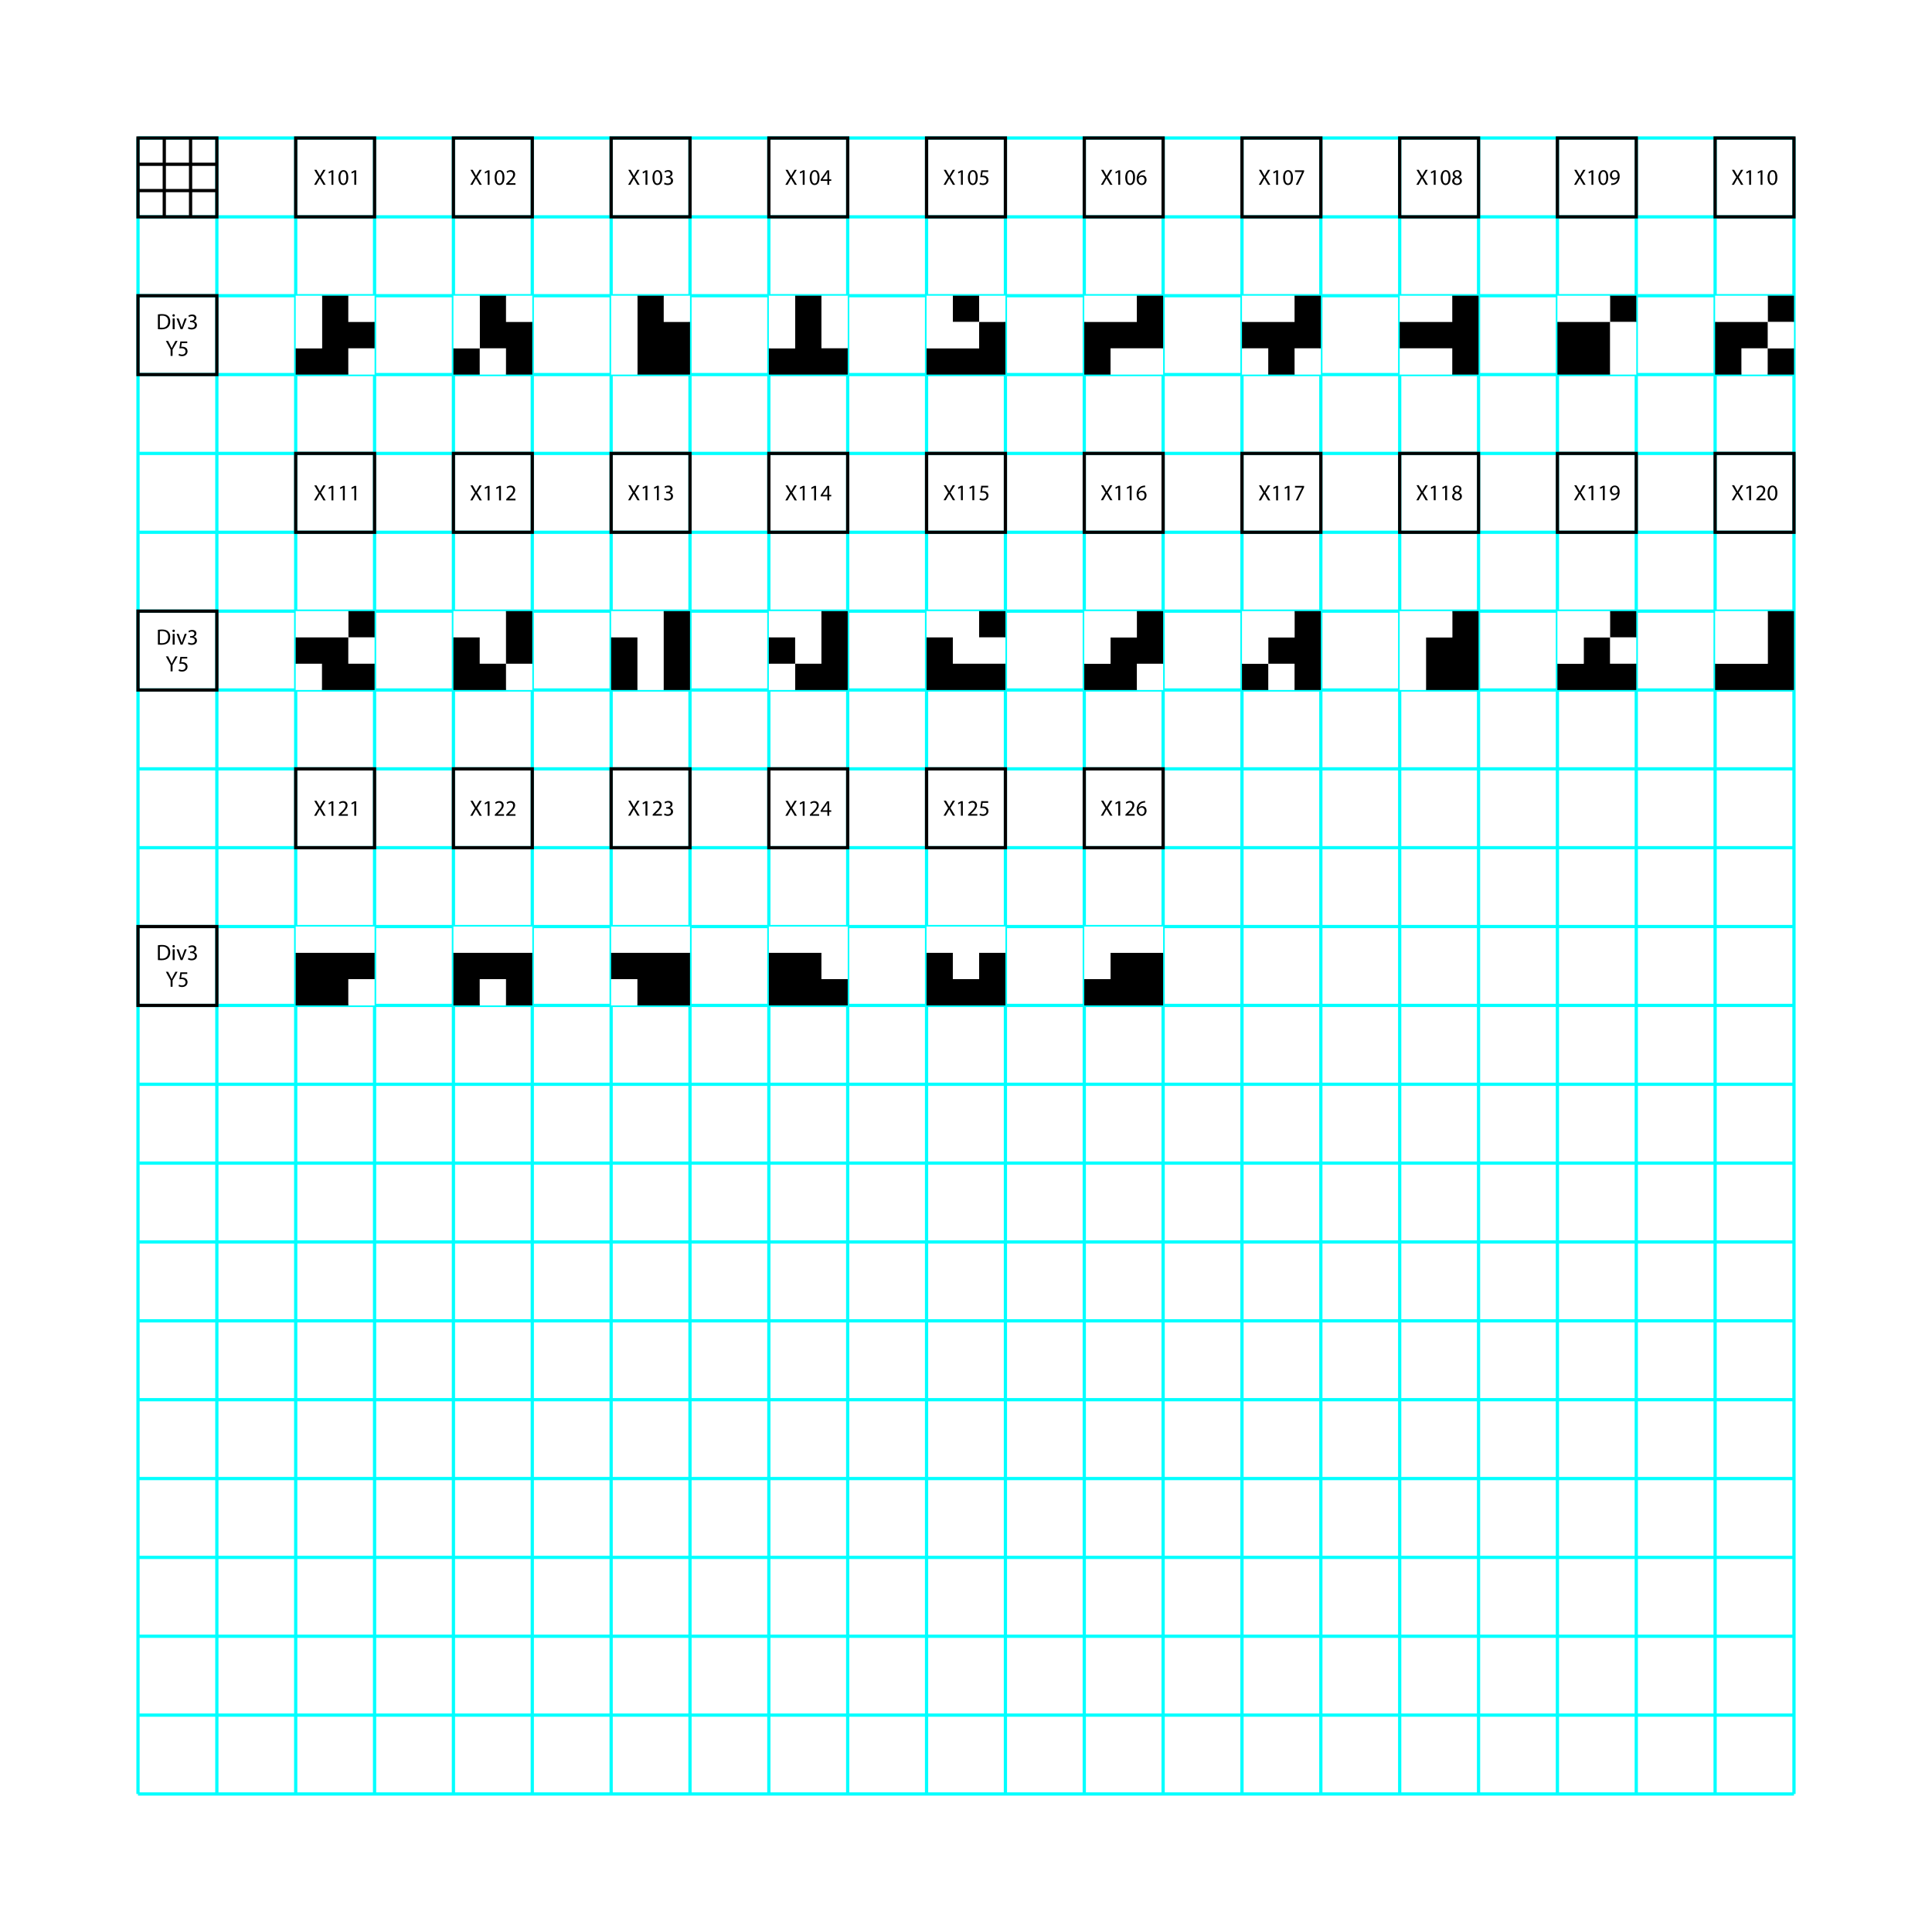 <?xml version="1.0" encoding="utf-8"?>
<!-- Generator: Adobe Illustrator 16.0.0, SVG Export Plug-In . SVG Version: 6.00 Build 0)  -->
<!DOCTYPE svg PUBLIC "-//W3C//DTD SVG 1.1//EN" "http://www.w3.org/Graphics/SVG/1.1/DTD/svg11.dtd">
<svg version="1.1" id="Calque_1" xmlns="http://www.w3.org/2000/svg" xmlns:xlink="http://www.w3.org/1999/xlink" x="0px" y="0px"
	 width="595.281px" height="595.275px" viewBox="0 0 595.281 595.275" enable-background="new 0 0 595.281 595.275"
	 xml:space="preserve">
<rect x="0" fill="#FFFFFF" width="595.281" height="595.275"/>
<g id="Pictos">
	<g id="_x3C_Groupe_x5F_10_x3E_">
		<g>
			<g>
				<line fill="none" stroke="#00FFFF" x1="42.52" y1="285.487" x2="552.753" y2="285.487"/>
				<line fill="none" stroke="#00FFFF" x1="42.52" y1="309.784" x2="552.753" y2="309.784"/>
				<line fill="none" stroke="#00FFFF" x1="42.52" y1="334.082" x2="552.753" y2="334.082"/>
				<line fill="none" stroke="#00FFFF" x1="42.52" y1="358.376" x2="552.753" y2="358.376"/>
				<line fill="none" stroke="#00FFFF" x1="42.52" y1="382.675" x2="552.753" y2="382.675"/>
				<line fill="none" stroke="#00FFFF" x1="42.52" y1="406.973" x2="552.753" y2="406.973"/>
				<line fill="none" stroke="#00FFFF" x1="42.52" y1="431.268" x2="552.753" y2="431.268"/>
				<line fill="none" stroke="#00FFFF" x1="42.52" y1="455.566" x2="552.753" y2="455.566"/>
				<line fill="none" stroke="#00FFFF" x1="42.52" y1="479.861" x2="552.753" y2="479.861"/>
				<line fill="none" stroke="#00FFFF" x1="42.52" y1="504.158" x2="552.753" y2="504.158"/>
				<line fill="none" stroke="#00FFFF" x1="42.52" y1="528.455" x2="552.753" y2="528.455"/>
				<line fill="none" stroke="#00FFFF" x1="42.52" y1="552.752" x2="552.753" y2="552.752"/>
				<line fill="none" stroke="#00FFFF" x1="42.52" y1="261.191" x2="552.753" y2="261.191"/>
				<line fill="none" stroke="#00FFFF" x1="42.52" y1="236.894" x2="552.753" y2="236.894"/>
				<line fill="none" stroke="#00FFFF" x1="42.52" y1="212.598" x2="552.753" y2="212.598"/>
				<line fill="none" stroke="#00FFFF" x1="42.52" y1="188.3" x2="552.753" y2="188.3"/>
				<line fill="none" stroke="#00FFFF" x1="42.52" y1="164.003" x2="552.753" y2="164.003"/>
				<line fill="none" stroke="#00FFFF" x1="42.52" y1="139.707" x2="552.753" y2="139.707"/>
				<line fill="none" stroke="#00FFFF" x1="42.52" y1="115.409" x2="552.753" y2="115.409"/>
				<line fill="none" stroke="#00FFFF" x1="42.52" y1="91.111" x2="552.753" y2="91.111"/>
				<line fill="none" stroke="#00FFFF" x1="42.52" y1="66.816" x2="552.753" y2="66.816"/>
				<line fill="none" stroke="#00FFFF" x1="42.52" y1="42.521" x2="552.753" y2="42.521"/>
			</g>
			<g>
				<line fill="none" stroke="#00FFFF" x1="285.488" y1="552.752" x2="285.488" y2="42.521"/>
				<line fill="none" stroke="#00FFFF" x1="309.785" y1="552.752" x2="309.785" y2="42.521"/>
				<line fill="none" stroke="#00FFFF" x1="334.082" y1="552.752" x2="334.082" y2="42.521"/>
				<line fill="none" stroke="#00FFFF" x1="358.378" y1="552.752" x2="358.378" y2="42.521"/>
				<line fill="none" stroke="#00FFFF" x1="382.675" y1="552.752" x2="382.675" y2="42.521"/>
				<line fill="none" stroke="#00FFFF" x1="406.973" y1="552.752" x2="406.973" y2="42.521"/>
				<line fill="none" stroke="#00FFFF" x1="431.269" y1="552.752" x2="431.269" y2="42.521"/>
				<line fill="none" stroke="#00FFFF" x1="455.566" y1="552.752" x2="455.566" y2="42.521"/>
				<line fill="none" stroke="#00FFFF" x1="479.863" y1="552.752" x2="479.863" y2="42.521"/>
				<line fill="none" stroke="#00FFFF" x1="504.16" y1="552.752" x2="504.16" y2="42.521"/>
				<line fill="none" stroke="#00FFFF" x1="528.457" y1="552.752" x2="528.457" y2="42.521"/>
				<line fill="none" stroke="#00FFFF" x1="552.753" y1="552.752" x2="552.753" y2="42.521"/>
				<line fill="none" stroke="#00FFFF" x1="261.191" y1="552.752" x2="261.191" y2="42.521"/>
				<line fill="none" stroke="#00FFFF" x1="236.895" y1="552.752" x2="236.895" y2="42.521"/>
				<line fill="none" stroke="#00FFFF" x1="212.598" y1="552.752" x2="212.598" y2="42.521"/>
				<line fill="none" stroke="#00FFFF" x1="188.301" y1="552.752" x2="188.301" y2="42.521"/>
				<line fill="none" stroke="#00FFFF" x1="164.003" y1="552.752" x2="164.003" y2="42.521"/>
				<line fill="none" stroke="#00FFFF" x1="139.708" y1="552.752" x2="139.708" y2="42.521"/>
				<line fill="none" stroke="#00FFFF" x1="115.41" y1="552.752" x2="115.41" y2="42.521"/>
				<line fill="none" stroke="#00FFFF" x1="91.113" y1="552.752" x2="91.113" y2="42.521"/>
				<line fill="none" stroke="#00FFFF" x1="66.817" y1="552.752" x2="66.817" y2="42.521"/>
				<line fill="none" stroke="#00FFFF" x1="42.52" y1="552.752" x2="42.52" y2="42.521"/>
			</g>
		</g>
		<g>
			<rect x="293.585" y="91.113" width="8.104" height="8.096"/>
			<rect x="301.689" y="91.113" fill="#FFFFFF" width="8.096" height="8.096"/>
			<polygon points="301.689,99.209 301.689,107.313 293.585,107.313 285.49,107.313 285.49,115.409 293.585,115.409 
				301.689,115.409 309.785,115.409 309.785,107.313 309.785,99.209 			"/>
			<polygon fill="#FFFFFF" points="293.585,99.209 293.585,91.113 285.49,91.113 285.49,99.209 285.49,107.313 293.585,107.313 
				301.689,107.313 301.689,99.209 			"/>
		</g>
		<g>
			<rect x="204.5" y="91.113" fill="#FFFFFF" width="8.097" height="8.096"/>
			<polygon points="204.5,99.209 204.5,91.113 196.398,91.113 196.398,99.209 196.398,107.313 196.398,115.409 204.5,115.409 
				212.598,115.409 212.598,107.313 212.598,99.209 			"/>
			<polygon fill="#FFFFFF" points="188.301,91.113 188.301,99.209 188.301,107.313 188.301,115.409 196.398,115.409 
				196.398,107.313 196.398,99.209 196.398,91.113 			"/>
		</g>
		<g>
			<rect x="147.804" y="107.313" fill="#FFFFFF" width="8.103" height="8.096"/>
			<rect x="155.907" y="91.113" fill="#FFFFFF" width="8.098" height="8.096"/>
			<polygon points="155.907,99.209 155.907,91.113 147.804,91.113 147.804,99.209 147.804,107.313 155.907,107.313 155.907,115.409 
				164.004,115.409 164.004,107.313 164.004,99.209 			"/>
			<rect x="139.708" y="107.313" width="8.096" height="8.096"/>
			<polygon fill="#FFFFFF" points="139.708,91.113 139.708,99.209 139.708,107.313 147.804,107.313 147.804,99.209 147.804,91.113 
							"/>
		</g>
		<g>
			<rect x="107.313" y="107.313" fill="#FFFFFF" width="8.097" height="8.096"/>
			<rect x="107.313" y="91.113" fill="#FFFFFF" width="8.097" height="8.096"/>
			<polygon points="107.313,99.209 107.313,91.113 99.209,91.113 99.209,99.209 99.209,107.313 91.113,107.313 91.113,115.409 
				99.209,115.409 107.313,115.409 107.313,107.313 115.41,107.313 115.41,99.209 			"/>
			<polygon fill="#FFFFFF" points="91.113,91.113 91.113,99.209 91.113,107.313 99.209,107.313 99.209,99.209 99.209,91.113 			"/>
		</g>
		<g>
			<polygon fill="#FFFFFF" points="253.095,91.113 253.095,99.209 253.095,107.313 261.191,107.313 261.191,99.209 261.191,91.113 
							"/>
			<polygon points="253.095,107.313 253.095,99.209 253.095,91.113 244.992,91.113 244.992,99.209 244.992,107.313 236.895,107.313 
				236.895,115.409 244.992,115.409 253.095,115.409 261.191,115.409 261.191,107.313 			"/>
			<polygon fill="#FFFFFF" points="236.895,91.113 236.895,99.209 236.895,107.313 244.992,107.313 244.992,99.209 244.992,91.113 
							"/>
		</g>
		<g>
			<polygon points="544.658,188.301 544.658,196.397 544.658,204.502 536.554,204.502 528.458,204.502 528.458,212.598 
				536.554,212.598 544.658,212.598 552.755,212.598 552.755,204.502 552.755,196.397 552.755,188.301 			"/>
			<polygon fill="#FFFFFF" points="536.554,188.301 528.458,188.301 528.458,196.397 528.458,204.502 536.554,204.502 
				544.658,204.502 544.658,196.397 544.658,188.301 			"/>
		</g>
		<g>
			<polygon fill="#FFFFFF" points="244.992,188.301 236.895,188.301 236.895,196.397 244.992,196.397 244.992,204.502 
				253.095,204.502 253.095,196.397 253.095,188.301 			"/>
			<polygon points="253.095,188.301 253.095,196.397 253.095,204.502 244.992,204.502 244.992,212.598 253.095,212.598 
				261.191,212.598 261.191,204.502 261.191,196.397 261.191,188.301 			"/>
			<rect x="236.895" y="204.502" fill="#FFFFFF" width="8.098" height="8.096"/>
			<rect x="236.895" y="196.397" width="8.098" height="8.104"/>
		</g>
		<g>
			<polygon points="447.47,188.301 447.47,196.397 439.367,196.397 439.367,204.502 439.367,212.598 447.47,212.598 
				455.566,212.598 455.566,204.502 455.566,196.397 455.566,188.301 			"/>
			<polygon fill="#FFFFFF" points="439.367,188.301 431.269,188.301 431.269,196.397 431.269,204.502 431.269,212.598 
				439.367,212.598 439.367,204.502 439.367,196.397 447.47,196.397 447.47,188.301 			"/>
		</g>
		<g>
			<polygon fill="#FFFFFF" points="196.398,188.301 188.301,188.301 188.301,196.397 196.398,196.397 196.398,204.502 
				196.398,212.598 204.501,212.598 204.501,204.502 204.501,196.397 204.501,188.301 			"/>
			<polygon points="204.501,188.301 204.501,196.397 204.501,204.502 204.501,212.598 212.599,212.598 212.599,204.502 
				212.599,196.397 212.599,188.301 			"/>
			<polygon points="188.301,196.397 188.301,204.502 188.301,212.598 196.398,212.598 196.398,204.502 196.398,196.397 			"/>
		</g>
		<g>
			<rect x="390.773" y="204.502" fill="#FFFFFF" width="8.102" height="8.096"/>
			<polygon points="398.875,188.301 398.875,196.397 390.773,196.397 390.773,204.502 398.875,204.502 398.875,212.598 
				406.973,212.598 406.973,204.502 406.973,196.397 406.973,188.301 			"/>
			<rect x="382.675" y="204.502" width="8.099" height="8.096"/>
			<polygon fill="#FFFFFF" points="390.773,188.301 382.675,188.301 382.675,196.397 382.675,204.502 390.773,204.502 
				390.773,196.397 398.875,196.397 398.875,188.301 			"/>
		</g>
		<g>
			<polygon fill="#FFFFFF" points="439.367,91.113 431.271,91.113 431.271,99.209 439.367,99.209 447.47,99.209 447.47,91.113 			
				"/>
			<polygon fill="#FFFFFF" points="439.367,107.313 431.271,107.313 431.271,115.409 439.367,115.409 447.47,115.409 
				447.47,107.313 			"/>
			<polygon points="447.47,91.113 447.47,99.209 439.367,99.209 431.271,99.209 431.271,107.313 439.367,107.313 447.47,107.313 
				447.47,115.409 455.568,115.409 455.568,107.313 455.568,99.209 455.568,91.113 			"/>
		</g>
		<g>
			<rect x="155.907" y="204.502" fill="#FFFFFF" width="8.098" height="8.096"/>
			<polygon fill="#FFFFFF" points="147.804,188.301 139.708,188.301 139.708,196.397 147.804,196.397 147.804,204.502 
				155.907,204.502 155.907,196.397 155.907,188.301 			"/>
			<polygon points="155.907,188.301 155.907,196.397 155.907,204.502 164.004,204.502 164.004,196.397 164.004,188.301 			"/>
			<polygon points="147.804,204.502 147.804,196.397 139.708,196.397 139.708,204.502 139.708,212.598 147.804,212.598 
				155.907,212.598 155.907,204.502 			"/>
		</g>
		<g>
			<rect x="350.281" y="204.502" fill="#FFFFFF" width="8.098" height="8.096"/>
			<polygon points="350.281,188.301 350.281,196.397 342.178,196.397 342.178,204.502 334.082,204.502 334.082,212.598 
				342.178,212.598 350.281,212.598 350.281,204.502 358.378,204.502 358.378,196.397 358.378,188.301 			"/>
			<polygon fill="#FFFFFF" points="342.178,188.301 334.082,188.301 334.082,196.397 334.082,204.502 342.178,204.502 
				342.178,196.397 350.281,196.397 350.281,188.301 			"/>
		</g>
		<g>
			<rect x="398.876" y="107.313" fill="#FFFFFF" width="8.099" height="8.096"/>
			<polygon fill="#FFFFFF" points="390.773,91.113 382.678,91.113 382.678,99.209 390.773,99.209 398.876,99.209 398.876,91.113 			
				"/>
			<rect x="382.678" y="107.313" fill="#FFFFFF" width="8.096" height="8.096"/>
			<polygon points="398.876,91.113 398.876,99.209 390.773,99.209 382.678,99.209 382.678,107.313 390.773,107.313 390.773,115.409 
				398.876,115.409 398.876,107.313 406.975,107.313 406.975,99.209 406.975,91.113 			"/>
		</g>
		<g>
			<polygon fill="#FFFFFF" points="350.281,107.313 342.178,107.313 342.178,115.409 350.281,115.409 358.378,115.409 
				358.378,107.313 			"/>
			<polygon fill="#FFFFFF" points="342.178,91.113 334.082,91.113 334.082,99.209 342.178,99.209 350.281,99.209 350.281,91.113 			
				"/>
			<polygon points="350.281,91.113 350.281,99.209 342.178,99.209 334.082,99.209 334.082,107.313 334.082,115.409 342.178,115.409 
				342.178,107.313 350.281,107.313 358.378,107.313 358.378,99.209 358.378,91.113 			"/>
		</g>
		<g>
			<rect x="301.688" y="188.301" width="8.1" height="8.097"/>
			<polygon fill="#FFFFFF" points="301.688,196.397 301.688,188.301 293.585,188.301 285.488,188.301 285.488,196.397 
				293.585,196.397 293.585,204.502 301.688,204.502 309.785,204.502 309.785,196.397 			"/>
			<polygon points="301.688,204.502 293.585,204.502 293.585,196.397 285.488,196.397 285.488,204.502 285.488,212.598 
				293.585,212.598 301.688,212.598 309.785,212.598 309.785,204.502 			"/>
		</g>
		<g>
			<rect x="496.064" y="188.301" width="8.098" height="8.097"/>
			<rect x="496.064" y="196.397" fill="#FFFFFF" width="8.098" height="8.104"/>
			<polygon points="496.064,204.502 496.064,196.397 487.96,196.397 487.96,204.502 479.865,204.502 479.865,212.598 
				487.96,212.598 496.064,212.598 504.162,212.598 504.162,204.502 			"/>
			<polygon fill="#FFFFFF" points="487.96,188.301 479.865,188.301 479.865,196.397 479.865,204.502 487.96,204.502 487.96,196.397 
				496.064,196.397 496.064,188.301 			"/>
		</g>
		<g>
			<rect x="107.313" y="188.301" width="8.097" height="8.097"/>
			<polygon fill="#FFFFFF" points="99.209,188.301 91.113,188.301 91.113,196.397 99.209,196.397 107.313,196.397 107.313,188.301 
							"/>
			<rect x="107.313" y="196.397" fill="#FFFFFF" width="8.097" height="8.104"/>
			<rect x="91.113" y="204.502" fill="#FFFFFF" width="8.096" height="8.096"/>
			<polygon points="107.313,204.502 107.313,196.397 99.209,196.397 91.113,196.397 91.113,204.502 99.209,204.502 99.209,212.598 
				107.313,212.598 115.41,212.598 115.41,204.502 			"/>
		</g>
		<g>
			<rect x="536.556" y="107.313" fill="#FFFFFF" width="8.104" height="8.096"/>
			<rect x="544.658" y="107.313" width="8.098" height="8.096"/>
			<rect x="544.658" y="91.113" width="8.098" height="8.096"/>
			<polygon fill="#FFFFFF" points="536.556,91.113 528.458,91.113 528.458,99.209 536.556,99.209 544.658,99.209 544.658,91.113 			
				"/>
			<rect x="544.658" y="99.209" fill="#FFFFFF" width="8.098" height="8.104"/>
			<polygon points="536.556,99.209 528.458,99.209 528.458,107.313 528.458,115.409 536.556,115.409 536.556,107.313 
				544.658,107.313 544.658,99.209 			"/>
		</g>
		<g>
			<rect x="496.064" y="91.113" width="8.098" height="8.096"/>
			<polygon fill="#FFFFFF" points="487.96,91.113 479.865,91.113 479.865,99.209 487.96,99.209 496.064,99.209 496.064,91.113 			
				"/>
			<polygon fill="#FFFFFF" points="496.064,99.209 496.064,107.313 496.064,115.409 504.162,115.409 504.162,107.313 
				504.162,99.209 			"/>
			<polygon points="487.96,99.209 479.865,99.209 479.865,107.313 479.865,115.409 487.96,115.409 496.064,115.409 496.064,107.313 
				496.064,99.209 			"/>
		</g>
		<g>
			<polygon fill="#FFFFFF" points="301.686,285.488 293.583,285.488 285.486,285.488 285.486,293.585 293.583,293.585 
				293.583,301.689 301.686,301.689 301.686,293.585 309.783,293.585 309.783,285.488 			"/>
			<polygon points="301.686,293.585 301.686,301.689 293.583,301.689 293.583,293.585 285.486,293.585 285.486,301.689 
				285.486,309.785 293.583,309.785 301.686,309.785 309.783,309.785 309.783,301.689 309.783,293.585 			"/>
		</g>
		<g>
			<polygon points="350.279,293.585 342.178,293.585 342.178,301.689 334.08,301.689 334.08,309.785 342.178,309.785 
				350.279,309.785 358.376,309.785 358.376,301.689 358.376,293.585 			"/>
			<polygon fill="#FFFFFF" points="350.279,285.488 342.178,285.488 334.08,285.488 334.08,293.585 334.08,301.689 342.178,301.689 
				342.178,293.585 350.279,293.585 358.376,293.585 358.376,285.488 			"/>
		</g>
		<g>
			<polygon fill="#FFFFFF" points="204.499,285.488 196.396,285.488 188.299,285.488 188.299,293.585 196.396,293.585 
				204.499,293.585 212.596,293.585 212.596,285.488 			"/>
			<rect x="188.299" y="301.689" fill="#FFFFFF" width="8.097" height="8.096"/>
			<polygon points="204.499,293.585 196.396,293.585 188.299,293.585 188.299,301.689 196.396,301.689 196.396,309.785 
				204.499,309.785 212.596,309.785 212.596,301.689 212.596,293.585 			"/>
		</g>
		<g>
			<rect x="147.804" y="301.689" fill="#FFFFFF" width="8.103" height="8.096"/>
			<polygon fill="#FFFFFF" points="155.907,285.488 147.804,285.488 139.708,285.488 139.708,293.585 147.804,293.585 
				155.907,293.585 164.004,293.585 164.004,285.488 			"/>
			<polygon points="155.907,293.585 147.804,293.585 139.708,293.585 139.708,301.689 139.708,309.785 147.804,309.785 
				147.804,301.689 155.907,301.689 155.907,309.785 164.004,309.785 164.004,301.689 164.004,293.585 			"/>
		</g>
		<g>
			<rect x="107.313" y="301.689" fill="#FFFFFF" width="8.097" height="8.096"/>
			<polygon fill="#FFFFFF" points="107.313,285.488 99.209,285.488 91.113,285.488 91.113,293.585 99.209,293.585 107.313,293.585 
				115.41,293.585 115.41,285.488 			"/>
			<polygon points="107.313,293.585 99.209,293.585 91.113,293.585 91.113,301.689 91.113,309.785 99.209,309.785 107.313,309.785 
				107.313,301.689 115.41,301.689 115.41,293.585 			"/>
		</g>
		<g>
			<polygon fill="#FFFFFF" points="253.094,285.488 244.992,285.488 236.895,285.488 236.895,293.585 244.992,293.585 
				253.094,293.585 253.094,301.689 261.191,301.689 261.191,293.585 261.191,285.488 			"/>
			<polygon points="253.094,301.689 253.094,293.585 244.992,293.585 236.895,293.585 236.895,301.689 236.895,309.785 
				244.992,309.785 253.094,309.785 261.191,309.785 261.191,301.689 			"/>
		</g>
		<g>
			<g>
				<g>
					<rect x="91.113" y="42.521" fill="none" stroke="#000000" stroke-miterlimit="10" width="24.297" height="24.296"/>
					<g>
						<path d="M99.651,56.941l-0.589-1.021c-0.241-0.391-0.391-0.645-0.535-0.912h-0.013c-0.13,0.268-0.261,0.516-0.5,0.919
							l-0.555,1.015h-0.686l1.412-2.338l-1.357-2.281h0.692l0.61,1.082c0.172,0.303,0.301,0.535,0.425,0.781h0.021
							c0.131-0.274,0.247-0.486,0.418-0.781l0.63-1.082h0.686l-1.405,2.248l1.439,2.371L99.651,56.941L99.651,56.941z"/>
						<path d="M102.134,53.049h-0.013l-0.775,0.417l-0.116-0.459l0.974-0.522h0.513v4.457h-0.582L102.134,53.049L102.134,53.049z"/>
						<path d="M107.303,54.666c0,1.514-0.562,2.35-1.549,2.35c-0.87,0-1.459-0.813-1.473-2.289c0-1.492,0.645-2.315,1.549-2.315
							C106.768,52.411,107.303,53.246,107.303,54.666z M104.884,54.733c0,1.159,0.356,1.816,0.904,1.816
							c0.618,0,0.912-0.719,0.912-1.856c0-1.098-0.281-1.816-0.905-1.816C105.268,52.877,104.884,53.52,104.884,54.733z"/>
						<path d="M109.169,53.049h-0.014l-0.775,0.417l-0.117-0.459l0.974-0.522h0.513v4.457h-0.582L109.169,53.049L109.169,53.049z"/>
					</g>
				</g>
				<g>
					<rect x="139.708" y="42.521" fill="none" stroke="#000000" stroke-miterlimit="10" width="24.298" height="24.296"/>
					<g>
						<path d="M147.77,56.941l-0.589-1.021c-0.239-0.391-0.391-0.645-0.535-0.912h-0.013c-0.131,0.268-0.261,0.516-0.5,0.919
							l-0.555,1.015h-0.686l1.412-2.338l-1.357-2.281h0.692l0.61,1.082c0.171,0.303,0.301,0.535,0.425,0.781h0.02
							c0.13-0.274,0.248-0.486,0.418-0.781l0.63-1.082h0.686l-1.405,2.248l1.439,2.371L147.77,56.941L147.77,56.941z"/>
						<path d="M150.252,53.049h-0.013l-0.775,0.417l-0.116-0.459l0.973-0.522h0.514v4.457h-0.583V53.049L150.252,53.049z"/>
						<path d="M155.422,54.666c0,1.514-0.563,2.35-1.55,2.35c-0.87,0-1.459-0.813-1.473-2.289c0-1.492,0.644-2.315,1.549-2.315
							C154.888,52.411,155.422,53.246,155.422,54.666z M153.002,54.733c0,1.159,0.356,1.816,0.905,1.816
							c0.617,0,0.912-0.719,0.912-1.856c0-1.098-0.281-1.816-0.905-1.816C153.386,52.877,153.002,53.52,153.002,54.733z"/>
						<path d="M155.979,56.941V56.57l0.473-0.458c1.138-1.084,1.651-1.659,1.658-2.33c0-0.454-0.219-0.87-0.883-0.87
							c-0.404,0-0.74,0.204-0.946,0.376l-0.192-0.425c0.309-0.262,0.747-0.452,1.261-0.452c0.959,0,1.364,0.658,1.364,1.296
							c0,0.822-0.596,1.486-1.535,2.392l-0.356,0.329v0.013h2.001v0.501L155.979,56.941L155.979,56.941z"/>
					</g>
				</g>
				<g>
					<rect x="188.303" y="42.521" fill="none" stroke="#000000" stroke-miterlimit="10" width="24.299" height="24.296"/>
					<g>
						<path d="M196.406,56.94l-0.589-1.021c-0.24-0.392-0.391-0.645-0.535-0.912h-0.013c-0.13,0.268-0.261,0.512-0.501,0.919
							l-0.554,1.014h-0.686l1.412-2.337l-1.358-2.283h0.692l0.61,1.084c0.171,0.301,0.301,0.534,0.425,0.781h0.021
							c0.13-0.274,0.247-0.486,0.418-0.781l0.63-1.084h0.686l-1.405,2.249l1.44,2.371H196.406z"/>
						<path d="M198.888,53.049h-0.013l-0.775,0.417l-0.117-0.46l0.974-0.521h0.514v4.456h-0.583V53.049L198.888,53.049z"/>
						<path d="M204.058,54.666c0,1.514-0.563,2.35-1.549,2.35c-0.871,0-1.46-0.816-1.474-2.289c0-1.493,0.644-2.316,1.549-2.316
							C203.523,52.41,204.058,53.246,204.058,54.666z M201.638,54.733c0,1.158,0.357,1.816,0.905,1.816
							c0.617,0,0.912-0.72,0.912-1.856c0-1.098-0.281-1.816-0.905-1.816C202.022,52.877,201.638,53.521,201.638,54.733z"/>
						<path d="M204.759,56.248c0.17,0.109,0.569,0.281,0.986,0.281c0.775,0,1.015-0.494,1.008-0.864
							c-0.008-0.624-0.569-0.891-1.152-0.891h-0.335v-0.451h0.335c0.438,0,0.994-0.229,0.994-0.755c0-0.356-0.226-0.672-0.781-0.672
							c-0.356,0-0.699,0.157-0.891,0.296l-0.158-0.439c0.234-0.171,0.686-0.343,1.165-0.343c0.878,0,1.276,0.521,1.276,1.063
							c0,0.459-0.274,0.851-0.822,1.05v0.013c0.548,0.109,0.994,0.521,0.994,1.144c0,0.714-0.555,1.337-1.625,1.337
							c-0.499,0-0.938-0.158-1.157-0.302L204.759,56.248z"/>
					</g>
				</g>
				<g>
					<rect x="236.898" y="42.521" fill="none" stroke="#000000" stroke-miterlimit="10" width="24.297" height="24.296"/>
					<g>
						<path d="M244.854,56.941l-0.59-1.021c-0.24-0.391-0.391-0.645-0.535-0.912h-0.014c-0.129,0.268-0.26,0.516-0.5,0.919
							l-0.555,1.015h-0.686l1.412-2.338l-1.357-2.281h0.691l0.611,1.082c0.17,0.303,0.301,0.535,0.424,0.781h0.021
							c0.129-0.274,0.246-0.486,0.418-0.781l0.63-1.082h0.686l-1.405,2.248l1.439,2.371L244.854,56.941L244.854,56.941z"/>
						<path d="M247.336,53.049h-0.014l-0.775,0.417l-0.115-0.459l0.973-0.522h0.514v4.457h-0.582L247.336,53.049L247.336,53.049z"/>
						<path d="M252.506,54.666c0,1.514-0.563,2.35-1.549,2.35c-0.871,0-1.461-0.813-1.475-2.289c0-1.492,0.645-2.315,1.549-2.315
							C251.971,52.411,252.506,53.246,252.506,54.666z M250.086,54.733c0,1.159,0.356,1.816,0.904,1.816
							c0.617,0,0.912-0.719,0.912-1.856c0-1.098-0.281-1.816-0.905-1.816C250.471,52.877,250.086,53.52,250.086,54.733z"/>
						<path d="M254.926,56.941v-1.214h-2.068v-0.396l1.986-2.847h0.651v2.771h0.624v0.472h-0.624v1.214H254.926z M254.926,55.256
							v-1.488c0-0.233,0.008-0.466,0.021-0.698h-0.021c-0.137,0.259-0.246,0.45-0.369,0.657l-1.09,1.515v0.015L254.926,55.256
							L254.926,55.256z"/>
					</g>
				</g>
				<g>
					<rect x="285.488" y="42.521" fill="none" stroke="#000000" stroke-miterlimit="10" width="24.297" height="24.296"/>
					<g>
						<path d="M293.597,56.941l-0.588-1.021c-0.24-0.391-0.393-0.645-0.535-0.912h-0.014c-0.131,0.268-0.262,0.516-0.502,0.919
							l-0.555,1.015h-0.686l1.412-2.338l-1.355-2.281h0.691l0.609,1.082c0.172,0.303,0.303,0.535,0.426,0.781h0.02
							c0.131-0.274,0.248-0.486,0.418-0.781l0.631-1.082h0.686l-1.404,2.248l1.439,2.371L293.597,56.941L293.597,56.941z"/>
						<path d="M296.082,53.049h-0.016l-0.773,0.417l-0.117-0.459l0.975-0.522h0.514v4.457h-0.582L296.082,53.049L296.082,53.049z"/>
						<path d="M301.25,54.666c0,1.514-0.561,2.35-1.549,2.35c-0.869,0-1.459-0.813-1.473-2.289c0-1.492,0.645-2.315,1.549-2.315
							C300.714,52.411,301.25,53.246,301.25,54.666z M298.832,54.733c0,1.159,0.355,1.816,0.904,1.816
							c0.617,0,0.912-0.719,0.912-1.856c0-1.098-0.281-1.816-0.906-1.816C299.214,52.877,298.832,53.52,298.832,54.733z"/>
						<path d="M304.466,52.994h-1.698l-0.172,1.145c0.104-0.015,0.198-0.028,0.362-0.028c0.345,0,0.687,0.075,0.959,0.241
							c0.351,0.197,0.64,0.582,0.64,1.144c0,0.87-0.691,1.521-1.658,1.521c-0.486,0-0.896-0.137-1.109-0.273l0.148-0.459
							c0.188,0.109,0.551,0.246,0.953,0.246c0.567,0,1.057-0.37,1.057-0.966c-0.008-0.575-0.393-0.986-1.281-0.986
							c-0.254,0-0.453,0.026-0.617,0.047l0.289-2.14h2.131v0.508H304.466z"/>
					</g>
				</g>
				<g>
					<rect x="334.087" y="42.521" fill="none" stroke="#000000" stroke-miterlimit="10" width="24.295" height="24.296"/>
					<g>
						<path d="M342.078,56.941l-0.588-1.021c-0.24-0.391-0.391-0.645-0.535-0.912h-0.014c-0.131,0.268-0.26,0.516-0.5,0.919
							l-0.558,1.015H339.2l1.411-2.338l-1.356-2.281h0.69l0.611,1.082c0.17,0.303,0.301,0.535,0.424,0.781h0.021
							c0.129-0.274,0.246-0.486,0.418-0.781l0.629-1.082h0.687l-1.402,2.248l1.438,2.371L342.078,56.941L342.078,56.941z"/>
						<path d="M344.563,53.049h-0.015l-0.774,0.417l-0.113-0.459l0.973-0.522h0.514v4.457h-0.582L344.563,53.049L344.563,53.049z"/>
						<path d="M349.73,54.666c0,1.514-0.562,2.35-1.549,2.35c-0.869,0-1.459-0.813-1.474-2.289c0-1.492,0.646-2.315,1.549-2.315
							C349.197,52.411,349.73,53.246,349.73,54.666z M347.313,54.733c0,1.159,0.354,1.816,0.903,1.816
							c0.617,0,0.91-0.719,0.91-1.856c0-1.098-0.278-1.816-0.903-1.816C347.695,52.877,347.313,53.52,347.313,54.733z"/>
						<path d="M352.83,52.912c-0.123-0.008-0.279,0-0.451,0.025c-0.945,0.158-1.445,0.851-1.549,1.585h0.021
							c0.213-0.281,0.582-0.515,1.074-0.515c0.789,0,1.346,0.569,1.346,1.438c0,0.815-0.557,1.569-1.479,1.569
							c-0.953,0-1.576-0.74-1.576-1.897c0-0.877,0.313-1.568,0.755-2.009c0.368-0.363,0.862-0.59,1.426-0.658
							c0.178-0.026,0.328-0.034,0.438-0.034v0.496H352.83z M352.66,55.481c0-0.638-0.363-1.021-0.92-1.021
							c-0.363,0-0.697,0.227-0.863,0.548c-0.041,0.07-0.066,0.159-0.066,0.268c0.015,0.733,0.351,1.274,0.979,1.274
							C352.311,56.55,352.66,56.117,352.66,55.481z"/>
					</g>
				</g>
				<g>
					<rect x="382.68" y="42.521" fill="none" stroke="#000000" stroke-miterlimit="10" width="24.297" height="24.296"/>
					<g>
						<path d="M390.716,56.941l-0.59-1.021c-0.239-0.391-0.392-0.645-0.535-0.912h-0.014c-0.129,0.268-0.261,0.516-0.5,0.919
							l-0.556,1.015h-0.686l1.412-2.338l-1.357-2.281h0.691l0.609,1.082c0.172,0.303,0.303,0.535,0.426,0.781h0.021
							c0.129-0.274,0.244-0.486,0.418-0.781l0.631-1.082h0.685l-1.404,2.248l1.439,2.371L390.716,56.941L390.716,56.941z"/>
						<path d="M393.199,53.049h-0.014l-0.775,0.417l-0.115-0.459l0.975-0.522h0.515v4.457h-0.582v-3.893H393.199z"/>
						<path d="M398.369,54.666c0,1.514-0.563,2.35-1.549,2.35c-0.871,0-1.461-0.813-1.476-2.289c0-1.492,0.646-2.315,1.55-2.315
							C397.833,52.411,398.369,53.246,398.369,54.666z M395.949,54.733c0,1.159,0.355,1.816,0.904,1.816
							c0.617,0,0.912-0.719,0.912-1.856c0-1.098-0.281-1.816-0.904-1.816C396.333,52.877,395.949,53.52,395.949,54.733z"/>
						<path d="M401.818,52.484v0.398l-1.939,4.059h-0.625L401.188,53v-0.015h-2.181v-0.501H401.818z"/>
					</g>
				</g>
				<g>
					<rect x="431.269" y="42.521" fill="none" stroke="#000000" stroke-miterlimit="10" width="24.3" height="24.296"/>
					<g>
						<path d="M439.275,56.941l-0.589-1.021c-0.239-0.391-0.393-0.645-0.534-0.912h-0.015c-0.131,0.268-0.262,0.516-0.502,0.919
							l-0.555,1.015h-0.688l1.412-2.338l-1.354-2.281h0.688l0.609,1.082c0.172,0.303,0.303,0.535,0.426,0.781h0.021
							c0.131-0.274,0.248-0.486,0.418-0.781l0.631-1.082h0.686l-1.403,2.248l1.438,2.371L439.275,56.941L439.275,56.941z"/>
						<path d="M441.759,53.049h-0.016l-0.773,0.417l-0.117-0.459l0.978-0.522h0.512v4.457h-0.58v-3.893H441.759z"/>
						<path d="M446.927,54.666c0,1.514-0.563,2.35-1.549,2.35c-0.871,0-1.459-0.813-1.473-2.289c0-1.492,0.645-2.315,1.549-2.315
							C446.392,52.411,446.927,53.246,446.927,54.666z M444.507,54.733c0,1.159,0.357,1.816,0.906,1.816
							c0.617,0,0.91-0.719,0.91-1.856c0-1.098-0.281-1.816-0.904-1.816C444.892,52.877,444.507,53.52,444.507,54.733z"/>
						<path d="M447.429,55.81c0-0.561,0.336-0.958,0.888-1.192l-0.009-0.02c-0.491-0.234-0.707-0.618-0.707-1.002
							c0-0.706,0.599-1.185,1.377-1.185c0.865,0,1.298,0.541,1.298,1.095c0,0.379-0.187,0.782-0.732,1.043v0.021
							c0.555,0.219,0.898,0.609,0.898,1.15c0,0.775-0.666,1.295-1.519,1.295C447.992,57.016,447.429,56.462,447.429,55.81z
							 M449.828,55.783c0-0.542-0.375-0.803-0.979-0.973c-0.521,0.149-0.803,0.492-0.803,0.917c-0.02,0.452,0.322,0.851,0.891,0.851
							C449.48,56.578,449.828,56.241,449.828,55.783z M448.169,53.555c0,0.446,0.336,0.687,0.85,0.822
							c0.388-0.129,0.683-0.404,0.683-0.808c0-0.356-0.213-0.728-0.754-0.728C448.445,52.842,448.169,53.171,448.169,53.555z"/>
					</g>
				</g>
				<g>
					<rect x="479.865" y="42.521" fill="none" stroke="#000000" stroke-miterlimit="10" width="24.299" height="24.296"/>
					<g>
						<path d="M487.867,56.941l-0.59-1.021c-0.24-0.391-0.392-0.645-0.535-0.912h-0.015c-0.131,0.268-0.26,0.516-0.5,0.919
							l-0.555,1.015h-0.686l1.412-2.338l-1.357-2.281h0.691l0.608,1.082c0.17,0.303,0.301,0.535,0.424,0.781h0.021
							c0.129-0.274,0.246-0.486,0.418-0.781l0.629-1.082h0.688l-1.404,2.248l1.438,2.371L487.867,56.941L487.867,56.941z"/>
						<path d="M490.349,53.049h-0.014l-0.775,0.417l-0.114-0.459l0.975-0.522h0.514v4.457h-0.582v-3.893H490.349z"/>
						<path d="M495.519,54.666c0,1.514-0.563,2.35-1.551,2.35c-0.869,0-1.459-0.813-1.473-2.289c0-1.492,0.645-2.315,1.549-2.315
							C494.984,52.411,495.519,53.246,495.519,54.666z M493.099,54.733c0,1.159,0.355,1.816,0.904,1.816
							c0.617,0,0.912-0.719,0.912-1.856c0-1.098-0.281-1.816-0.906-1.816C493.482,52.877,493.099,53.52,493.099,54.733z"/>
						<path d="M496.425,56.517c0.129,0.013,0.279,0,0.486-0.021c0.35-0.049,0.678-0.192,0.932-0.433
							c0.295-0.268,0.508-0.657,0.59-1.185h-0.02c-0.246,0.301-0.604,0.479-1.049,0.479c-0.804,0-1.314-0.603-1.314-1.362
							c0-0.844,0.609-1.584,1.521-1.584c0.91,0,1.473,0.74,1.473,1.877c0,0.98-0.33,1.666-0.768,2.089
							c-0.345,0.338-0.816,0.543-1.298,0.598c-0.219,0.035-0.409,0.041-0.555,0.035L496.425,56.517L496.425,56.517z M496.644,53.953
							c0,0.555,0.339,0.945,0.857,0.945c0.404,0,0.719-0.199,0.877-0.467c0.033-0.055,0.055-0.122,0.055-0.219
							c0-0.761-0.278-1.343-0.909-1.343C497.007,52.87,496.644,53.323,496.644,53.953z"/>
					</g>
				</g>
				<g>
					<rect x="528.457" y="42.521" fill="none" stroke="#000000" stroke-miterlimit="10" width="24.297" height="24.296"/>
					<g>
						<path d="M536.458,56.941l-0.59-1.021c-0.238-0.391-0.392-0.645-0.535-0.912h-0.012c-0.131,0.268-0.263,0.516-0.502,0.919
							l-0.556,1.015h-0.686l1.412-2.338l-1.357-2.281h0.693l0.606,1.082c0.175,0.303,0.304,0.535,0.429,0.781h0.02
							c0.131-0.274,0.248-0.486,0.418-0.781l0.631-1.082h0.687l-1.404,2.248l1.439,2.371L536.458,56.941L536.458,56.941z"/>
						<path d="M538.941,53.049h-0.015l-0.772,0.417l-0.117-0.459l0.973-0.522h0.517v4.457h-0.582v-3.893H538.941z"/>
						<path d="M542.458,53.049h-0.014l-0.773,0.417l-0.117-0.459l0.976-0.522h0.516v4.457h-0.584v-3.893H542.458z"/>
						<path d="M547.628,54.666c0,1.514-0.563,2.35-1.549,2.35c-0.869,0-1.459-0.813-1.474-2.289c0-1.492,0.644-2.315,1.55-2.315
							C547.093,52.411,547.628,53.246,547.628,54.666z M545.21,54.733c0,1.159,0.355,1.816,0.904,1.816
							c0.614,0,0.91-0.719,0.91-1.856c0-1.098-0.279-1.816-0.904-1.816C545.593,52.877,545.21,53.52,545.21,54.733z"/>
					</g>
				</g>
			</g>
			<g>
				<g>
					<rect x="91.113" y="139.707" fill="none" stroke="#000000" stroke-miterlimit="10" width="24.297" height="24.298"/>
					<g>
						<path d="M99.651,154.165l-0.589-1.02c-0.24-0.392-0.391-0.645-0.535-0.913h-0.013c-0.13,0.269-0.261,0.515-0.5,0.92
							l-0.555,1.013h-0.686l1.412-2.336l-1.357-2.283h0.692l0.61,1.083c0.171,0.302,0.301,0.535,0.424,0.781h0.021
							c0.131-0.273,0.248-0.485,0.418-0.781l0.63-1.083h0.686l-1.405,2.248l1.439,2.371H99.651z"/>
						<path d="M102.134,150.272h-0.014l-0.775,0.419l-0.117-0.459l0.974-0.521h0.514v4.454h-0.582V150.272z"/>
						<path d="M105.651,150.272h-0.013l-0.774,0.419l-0.117-0.459l0.974-0.521h0.514v4.454h-0.583L105.651,150.272L105.651,150.272z
							"/>
						<path d="M109.169,150.272h-0.014l-0.774,0.419l-0.117-0.459l0.974-0.521h0.514v4.454h-0.583V150.272z"/>
					</g>
				</g>
				<g>
					<rect x="139.708" y="139.707" fill="none" stroke="#000000" stroke-miterlimit="10" width="24.298" height="24.298"/>
					<g>
						<path d="M147.77,154.165l-0.589-1.02c-0.24-0.392-0.392-0.645-0.535-0.913h-0.013c-0.13,0.269-0.261,0.515-0.5,0.92
							l-0.555,1.013h-0.686l1.412-2.336l-1.357-2.283h0.692l0.61,1.083c0.172,0.302,0.302,0.535,0.425,0.781h0.021
							c0.13-0.273,0.247-0.485,0.418-0.781l0.63-1.083h0.686l-1.405,2.248l1.439,2.371H147.77z"/>
						<path d="M150.252,150.272h-0.014l-0.775,0.419l-0.116-0.459l0.973-0.521h0.514v4.454h-0.582V150.272L150.252,150.272z"/>
						<path d="M153.77,150.272h-0.013l-0.774,0.419l-0.117-0.459l0.973-0.521h0.514v4.454h-0.583V150.272L153.77,150.272z"/>
						<path d="M155.979,154.165v-0.368l0.473-0.461c1.137-1.083,1.651-1.659,1.658-2.33c0-0.451-0.219-0.871-0.884-0.871
							c-0.404,0-0.74,0.207-0.946,0.378l-0.192-0.425c0.308-0.261,0.747-0.453,1.261-0.453c0.959,0,1.364,0.658,1.364,1.296
							c0,0.821-0.596,1.488-1.535,2.392l-0.356,0.33v0.014h2.001v0.499L155.979,154.165L155.979,154.165z"/>
					</g>
				</g>
				<g>
					<rect x="188.303" y="139.707" fill="none" stroke="#000000" stroke-miterlimit="10" width="24.297" height="24.298"/>
					<g>
						<path d="M196.405,154.13l-0.589-1.021c-0.24-0.392-0.391-0.645-0.535-0.912h-0.014c-0.13,0.268-0.26,0.514-0.5,0.918
							l-0.555,1.016h-0.685l1.412-2.339l-1.357-2.282h0.692l0.61,1.083c0.17,0.302,0.301,0.535,0.425,0.782h0.021
							c0.13-0.275,0.247-0.487,0.417-0.782l0.63-1.083h0.686l-1.405,2.249l1.439,2.372L196.405,154.13L196.405,154.13z"/>
						<path d="M198.888,150.235h-0.015l-0.774,0.417l-0.116-0.459l0.973-0.521h0.514v4.457h-0.582V150.235L198.888,150.235z"/>
						<path d="M202.405,150.235h-0.013l-0.775,0.417l-0.116-0.459l0.973-0.521h0.514v4.457h-0.583L202.405,150.235L202.405,150.235z
							"/>
						<path d="M204.758,153.437c0.171,0.108,0.569,0.281,0.987,0.281c0.774,0,1.014-0.495,1.007-0.864
							c-0.007-0.622-0.569-0.891-1.151-0.891h-0.336v-0.453h0.336c0.438,0,0.994-0.226,0.994-0.753c0-0.355-0.226-0.673-0.781-0.673
							c-0.357,0-0.7,0.157-0.891,0.296l-0.158-0.438c0.233-0.172,0.686-0.343,1.165-0.343c0.877,0,1.275,0.521,1.275,1.063
							c0,0.458-0.274,0.849-0.823,1.048v0.014c0.548,0.109,0.993,0.521,0.993,1.145c0,0.713-0.554,1.335-1.624,1.335
							c-0.5,0-0.938-0.156-1.158-0.3L204.758,153.437z"/>
					</g>
				</g>
				<g>
					<rect x="236.896" y="139.707" fill="none" stroke="#000000" stroke-miterlimit="10" width="24.295" height="24.298"/>
					<g>
						<path d="M244.852,154.165l-0.59-1.02c-0.24-0.392-0.392-0.645-0.535-0.913h-0.014c-0.131,0.269-0.261,0.515-0.5,0.92
							l-0.557,1.013h-0.684l1.412-2.336l-1.357-2.283h0.691l0.61,1.083c0.171,0.302,0.302,0.535,0.425,0.781h0.021
							c0.13-0.273,0.247-0.485,0.417-0.781l0.632-1.083h0.686l-1.405,2.248l1.439,2.371H244.852z"/>
						<path d="M247.334,150.272h-0.014l-0.775,0.419l-0.116-0.459l0.974-0.521h0.514v4.454h-0.582L247.334,150.272L247.334,150.272z
							"/>
						<path d="M250.852,150.272h-0.015l-0.774,0.419l-0.116-0.459l0.974-0.521h0.514v4.454h-0.582L250.852,150.272L250.852,150.272z
							"/>
						<path d="M254.924,154.165v-1.212h-2.069v-0.398l1.987-2.844h0.651v2.768h0.624v0.475h-0.624v1.212L254.924,154.165
							L254.924,154.165z M254.924,152.479v-1.486c0-0.232,0.007-0.465,0.021-0.699h-0.021c-0.137,0.262-0.246,0.453-0.37,0.658
							l-1.089,1.515v0.013L254.924,152.479L254.924,152.479z"/>
					</g>
				</g>
				<g>
					<rect x="285.49" y="139.707" fill="none" stroke="#000000" stroke-miterlimit="10" width="24.294" height="24.298"/>
					<g>
						<path d="M293.599,154.128l-0.59-1.021c-0.24-0.39-0.391-0.643-0.535-0.91h-0.014c-0.131,0.268-0.26,0.512-0.5,0.918
							l-0.557,1.014h-0.684l1.412-2.337l-1.357-2.282h0.691l0.611,1.083c0.17,0.302,0.301,0.535,0.424,0.782h0.021
							c0.129-0.275,0.246-0.487,0.418-0.782l0.629-1.083h0.686l-1.404,2.249l1.439,2.37L293.599,154.128L293.599,154.128z"/>
						<path d="M296.082,150.235h-0.014l-0.775,0.417l-0.115-0.459l0.973-0.521h0.514v4.455h-0.582L296.082,150.235L296.082,150.235z
							"/>
						<path d="M299.6,150.235h-0.015l-0.774,0.417l-0.115-0.459l0.973-0.521h0.516v4.455H299.6V150.235z"/>
						<path d="M304.466,150.181h-1.698l-0.172,1.144c0.104-0.013,0.198-0.026,0.362-0.026c0.345,0,0.687,0.076,0.959,0.24
							c0.351,0.197,0.64,0.583,0.64,1.144c0,0.871-0.691,1.521-1.658,1.521c-0.484,0-0.896-0.136-1.109-0.271l0.148-0.461
							c0.188,0.109,0.551,0.248,0.953,0.248c0.567,0,1.059-0.372,1.059-0.968c-0.01-0.574-0.395-0.986-1.283-0.986
							c-0.252,0-0.451,0.027-0.615,0.048l0.287-2.139h2.131v0.506H304.466L304.466,150.181z"/>
					</g>
				</g>
				<g>
					<rect x="334.083" y="139.707" fill="none" stroke="#000000" stroke-miterlimit="10" width="24.297" height="24.298"/>
					<g>
						<path d="M342.076,154.128l-0.59-1.021c-0.24-0.39-0.391-0.643-0.535-0.91h-0.012c-0.131,0.268-0.263,0.512-0.502,0.918
							l-0.556,1.014h-0.687l1.412-2.337l-1.356-2.282h0.69l0.609,1.083c0.174,0.302,0.303,0.535,0.426,0.782H341
							c0.131-0.275,0.246-0.487,0.418-0.782l0.631-1.083h0.688l-1.405,2.249l1.438,2.37L342.076,154.128L342.076,154.128z"/>
						<path d="M344.559,150.235h-0.015l-0.774,0.417l-0.115-0.459l0.975-0.521h0.514v4.455h-0.582L344.559,150.235L344.559,150.235z
							"/>
						<path d="M348.076,150.235h-0.014l-0.773,0.417l-0.117-0.459l0.975-0.521h0.515v4.455h-0.582v-3.892H348.076L348.076,150.235z"
							/>
						<path d="M352.828,150.1c-0.125-0.008-0.281,0-0.453,0.026c-0.943,0.157-1.443,0.85-1.549,1.583h0.021
							c0.211-0.281,0.582-0.514,1.075-0.514c0.787,0,1.343,0.568,1.343,1.439c0,0.815-0.556,1.567-1.48,1.567
							c-0.951,0-1.576-0.739-1.576-1.897c0-0.877,0.316-1.57,0.754-2.008c0.371-0.364,0.863-0.59,1.428-0.658
							c0.178-0.027,0.328-0.034,0.438-0.034V150.1L352.828,150.1z M352.656,152.668c0-0.636-0.363-1.021-0.918-1.021
							c-0.363,0-0.699,0.228-0.865,0.55c-0.039,0.068-0.066,0.157-0.066,0.268c0.016,0.732,0.353,1.274,0.979,1.274
							C352.307,153.738,352.656,153.306,352.656,152.668z"/>
					</g>
				</g>
				<g>
					<rect x="382.678" y="139.707" fill="none" stroke="#000000" stroke-miterlimit="10" width="24.297" height="24.298"/>
					<g>
						<path d="M390.714,154.166l-0.59-1.021c-0.24-0.392-0.392-0.645-0.535-0.913h-0.014c-0.13,0.269-0.261,0.515-0.5,0.92
							l-0.556,1.014h-0.686l1.412-2.337l-1.357-2.281h0.691l0.609,1.082c0.172,0.302,0.303,0.535,0.426,0.782h0.021
							c0.13-0.275,0.245-0.487,0.418-0.782l0.632-1.082h0.685l-1.404,2.246l1.438,2.372H390.714z"/>
						<path d="M393.197,150.273h-0.014l-0.775,0.418l-0.115-0.459l0.975-0.522h0.514v4.456H393.2v-3.893H393.197L393.197,150.273z"
							/>
						<path d="M396.714,150.273H396.7l-0.773,0.418l-0.116-0.459l0.975-0.522h0.514v4.456h-0.582v-3.893H396.714L396.714,150.273z"
							/>
						<path d="M401.816,149.71v0.4l-1.939,4.056h-0.625l1.936-3.942v-0.013h-2.182v-0.501H401.816L401.816,149.71z"/>
					</g>
				</g>
				<g>
					<rect x="431.269" y="139.707" fill="none" stroke="#000000" stroke-miterlimit="10" width="24.3" height="24.298"/>
					<g>
						<path d="M439.275,154.13l-0.589-1.021c-0.239-0.392-0.393-0.645-0.534-0.912h-0.015c-0.131,0.268-0.262,0.514-0.502,0.918
							l-0.555,1.016h-0.688l1.412-2.339l-1.354-2.282h0.688l0.609,1.083c0.172,0.302,0.303,0.535,0.426,0.782h0.021
							c0.131-0.275,0.248-0.487,0.418-0.782l0.631-1.083h0.686l-1.403,2.249l1.438,2.372L439.275,154.13L439.275,154.13z"/>
						<path d="M441.759,150.235h-0.016l-0.773,0.417l-0.117-0.459l0.978-0.521h0.512v4.457h-0.58v-3.894H441.759L441.759,150.235z"
							/>
						<path d="M445.275,150.235h-0.015l-0.772,0.417l-0.117-0.459l0.975-0.521h0.517v4.457h-0.584v-3.894H445.275L445.275,150.235z"
							/>
						<path d="M447.429,152.998c0-0.563,0.336-0.959,0.888-1.192l-0.009-0.021c-0.491-0.233-0.707-0.618-0.707-1.001
							c0-0.706,0.599-1.186,1.377-1.186c0.865,0,1.298,0.54,1.298,1.096c0,0.378-0.187,0.782-0.732,1.041v0.022
							c0.555,0.219,0.898,0.609,0.898,1.151c0,0.773-0.666,1.293-1.519,1.293C447.992,154.202,447.429,153.649,447.429,152.998z
							 M449.828,152.97c0-0.541-0.375-0.802-0.979-0.972c-0.521,0.149-0.803,0.492-0.803,0.917c-0.02,0.451,0.322,0.852,0.891,0.852
							C449.478,153.767,449.828,153.43,449.828,152.97z M448.169,150.742c0,0.446,0.336,0.687,0.85,0.822
							c0.388-0.13,0.683-0.403,0.683-0.808c0-0.355-0.213-0.727-0.754-0.727C448.445,150.03,448.169,150.359,448.169,150.742z"/>
					</g>
				</g>
				<g>
					<rect x="479.865" y="139.707" fill="none" stroke="#000000" stroke-miterlimit="10" width="24.295" height="24.298"/>
					<g>
						<path d="M487.863,154.13l-0.59-1.021c-0.238-0.39-0.392-0.645-0.535-0.911h-0.013c-0.131,0.267-0.262,0.513-0.502,0.92
							l-0.555,1.013h-0.686l1.409-2.337l-1.354-2.281h0.693l0.606,1.082c0.17,0.302,0.301,0.536,0.424,0.782h0.021
							c0.131-0.274,0.248-0.488,0.418-0.782l0.629-1.082h0.688l-1.401,2.248l1.438,2.37L487.863,154.13L487.863,154.13z"/>
						<path d="M490.345,150.237h-0.014l-0.773,0.419l-0.114-0.46l0.973-0.521h0.514v4.455h-0.582v-3.893H490.345z"/>
						<path d="M493.863,150.237h-0.015l-0.772,0.419l-0.117-0.46l0.973-0.521h0.519v4.455h-0.584v-3.893H493.863z"/>
						<path d="M496.421,153.706c0.131,0.014,0.281,0,0.486-0.021c0.35-0.049,0.68-0.192,0.932-0.433
							c0.295-0.266,0.508-0.657,0.59-1.186h-0.02c-0.248,0.303-0.604,0.481-1.049,0.481c-0.804,0-1.316-0.604-1.316-1.364
							c0-0.844,0.609-1.582,1.521-1.582c0.911,0,1.475,0.738,1.475,1.876c0,0.981-0.33,1.666-0.769,2.091
							c-0.344,0.335-0.815,0.541-1.297,0.597c-0.219,0.034-0.409,0.04-0.555,0.034L496.421,153.706L496.421,153.706z
							 M496.64,151.143c0,0.556,0.336,0.946,0.857,0.946c0.404,0,0.719-0.2,0.877-0.467c0.035-0.056,0.055-0.123,0.055-0.219
							c0-0.762-0.276-1.345-0.912-1.345C497.003,150.059,496.64,150.511,496.64,151.143z"/>
					</g>
				</g>
				<g>
					<rect x="528.457" y="139.707" fill="none" stroke="#000000" stroke-miterlimit="10" width="24.299" height="24.298"/>
					<g>
						<path d="M536.46,154.13l-0.59-1.021c-0.24-0.392-0.392-0.645-0.535-0.912h-0.014c-0.129,0.268-0.261,0.514-0.5,0.918
							l-0.556,1.016h-0.686l1.412-2.339l-1.357-2.282h0.693l0.609,1.083c0.172,0.302,0.301,0.535,0.424,0.782h0.02
							c0.129-0.275,0.246-0.487,0.418-0.782l0.631-1.083h0.688l-1.406,2.249l1.439,2.372L536.46,154.13L536.46,154.13z"/>
						<path d="M538.943,150.235h-0.015l-0.774,0.417l-0.115-0.459l0.973-0.521h0.517v4.457h-0.582v-3.894H538.943L538.943,150.235z"
							/>
						<path d="M541.152,154.13v-0.371l0.473-0.459c1.137-1.084,1.652-1.659,1.658-2.331c0-0.452-0.219-0.869-0.883-0.869
							c-0.406,0-0.74,0.205-0.947,0.375l-0.191-0.425c0.312-0.26,0.748-0.451,1.265-0.451c0.959,0,1.36,0.657,1.36,1.295
							c0,0.823-0.596,1.486-1.535,2.393l-0.354,0.329v0.013h2.002v0.502L541.152,154.13L541.152,154.13z"/>
						<path d="M547.63,151.853c0,1.514-0.563,2.35-1.549,2.35c-0.871,0-1.461-0.813-1.475-2.288c0-1.492,0.645-2.315,1.549-2.315
							C547.095,149.599,547.63,150.434,547.63,151.853z M545.21,151.922c0,1.158,0.357,1.816,0.904,1.816
							c0.617,0,0.912-0.72,0.912-1.858c0-1.096-0.281-1.815-0.904-1.815C545.595,150.064,545.21,150.708,545.21,151.922z"/>
					</g>
				</g>
			</g>
			<g>
				<g>
					<rect x="91.113" y="236.896" fill="none" stroke="#000000" stroke-miterlimit="10" width="24.296" height="24.296"/>
					<g>
						<path d="M99.65,251.353l-0.589-1.021c-0.239-0.391-0.391-0.645-0.535-0.912h-0.014c-0.129,0.268-0.26,0.515-0.5,0.919
							l-0.555,1.014h-0.686l1.412-2.337l-1.357-2.281h0.692l0.61,1.082c0.171,0.304,0.302,0.535,0.424,0.781h0.021
							c0.13-0.275,0.247-0.486,0.418-0.781l0.63-1.082h0.686l-1.404,2.248l1.438,2.37H99.65z"/>
						<path d="M102.134,247.46h-0.014l-0.774,0.419l-0.116-0.46l0.973-0.521h0.514v4.454h-0.582L102.134,247.46L102.134,247.46z"/>
						<path d="M104.342,251.353v-0.369l0.473-0.459c1.138-1.083,1.651-1.659,1.659-2.331c0-0.451-0.219-0.87-0.885-0.87
							c-0.404,0-0.74,0.207-0.945,0.377l-0.192-0.426c0.309-0.259,0.747-0.452,1.261-0.452c0.959,0,1.364,0.658,1.364,1.298
							c0,0.82-0.596,1.485-1.535,2.391l-0.356,0.329v0.014h2.001v0.499L104.342,251.353L104.342,251.353z"/>
						<path d="M109.169,247.46h-0.015l-0.774,0.419l-0.117-0.46l0.973-0.521h0.514v4.454h-0.582L109.169,247.46L109.169,247.46z"/>
					</g>
				</g>
				<g>
					<rect x="139.707" y="236.896" fill="none" stroke="#000000" stroke-miterlimit="10" width="24.297" height="24.296"/>
					<g>
						<path d="M147.768,251.353l-0.589-1.021c-0.24-0.391-0.391-0.645-0.535-0.912h-0.013c-0.13,0.268-0.261,0.515-0.501,0.919
							l-0.555,1.014h-0.685l1.412-2.337l-1.357-2.281h0.692l0.61,1.082c0.171,0.304,0.302,0.535,0.425,0.781h0.021
							c0.13-0.275,0.247-0.486,0.417-0.781l0.631-1.082h0.686l-1.406,2.248l1.44,2.37H147.768z"/>
						<path d="M150.251,247.46h-0.014l-0.775,0.419l-0.116-0.46l0.973-0.521h0.514v4.454h-0.582V247.46L150.251,247.46z"/>
						<path d="M152.459,251.353v-0.369l0.473-0.459c1.138-1.083,1.652-1.659,1.658-2.331c0-0.451-0.219-0.87-0.884-0.87
							c-0.404,0-0.74,0.207-0.946,0.377l-0.192-0.426c0.308-0.259,0.747-0.452,1.261-0.452c0.959,0,1.364,0.658,1.364,1.298
							c0,0.82-0.596,1.485-1.535,2.391l-0.356,0.329v0.014h2v0.499L152.459,251.353L152.459,251.353z"/>
						<path d="M155.977,251.353v-0.369l0.473-0.459c1.138-1.083,1.652-1.659,1.659-2.331c0-0.451-0.22-0.87-0.884-0.87
							c-0.404,0-0.74,0.207-0.946,0.377l-0.191-0.426c0.308-0.259,0.747-0.452,1.261-0.452c0.959,0,1.364,0.658,1.364,1.298
							c0,0.82-0.596,1.485-1.535,2.391l-0.356,0.329v0.014h2.001v0.499L155.977,251.353L155.977,251.353z"/>
					</g>
				</g>
				<g>
					<rect x="188.301" y="236.896" fill="none" stroke="#000000" stroke-miterlimit="10" width="24.296" height="24.296"/>
					<g>
						<path d="M196.403,251.316l-0.589-1.021c-0.24-0.392-0.391-0.645-0.535-0.912h-0.014c-0.129,0.268-0.26,0.514-0.5,0.919
							l-0.555,1.015h-0.685l1.412-2.338l-1.357-2.281h0.692l0.61,1.083c0.171,0.301,0.301,0.534,0.424,0.78h0.021
							c0.13-0.274,0.247-0.486,0.418-0.78l0.63-1.083h0.686l-1.405,2.247l1.439,2.372L196.403,251.316L196.403,251.316z"/>
						<path d="M198.886,247.424h-0.015l-0.774,0.417l-0.116-0.459l0.973-0.521h0.514v4.456h-0.582V247.424L198.886,247.424z"/>
						<path d="M201.095,251.316v-0.371l0.473-0.46c1.138-1.083,1.652-1.657,1.659-2.33c0-0.452-0.219-0.868-0.885-0.868
							c-0.404,0-0.74,0.203-0.946,0.376l-0.191-0.425c0.308-0.261,0.747-0.452,1.261-0.452c0.959,0,1.364,0.656,1.364,1.295
							c0,0.822-0.596,1.487-1.535,2.392l-0.356,0.328v0.015h2.001v0.501L201.095,251.316L201.095,251.316z"/>
						<path d="M204.756,250.623c0.171,0.109,0.569,0.281,0.987,0.281c0.774,0,1.014-0.494,1.007-0.864
							c-0.007-0.622-0.569-0.891-1.151-0.891h-0.336v-0.452h0.336c0.438,0,0.994-0.226,0.994-0.755c0-0.355-0.226-0.671-0.781-0.671
							c-0.356,0-0.699,0.158-0.891,0.295l-0.158-0.439c0.233-0.17,0.686-0.341,1.166-0.341c0.877,0,1.275,0.521,1.275,1.062
							c0,0.46-0.274,0.85-0.822,1.049v0.014c0.548,0.109,0.993,0.521,0.993,1.145c0,0.712-0.555,1.337-1.624,1.337
							c-0.5,0-0.938-0.157-1.158-0.303L204.756,250.623z"/>
					</g>
				</g>
				<g>
					<rect x="236.895" y="236.896" fill="none" stroke="#000000" stroke-miterlimit="10" width="24.297" height="24.296"/>
					<g>
						<path d="M244.849,251.353l-0.589-1.021c-0.24-0.391-0.391-0.645-0.534-0.912h-0.014c-0.13,0.268-0.261,0.515-0.501,0.919
							l-0.556,1.014h-0.685l1.412-2.337l-1.356-2.281h0.69l0.611,1.082c0.172,0.304,0.302,0.535,0.424,0.781h0.021
							c0.129-0.275,0.246-0.486,0.418-0.781l0.631-1.082h0.685l-1.405,2.248l1.44,2.37H244.849z"/>
						<path d="M247.333,247.46h-0.015l-0.773,0.419l-0.117-0.46l0.973-0.521h0.514v4.454h-0.581L247.333,247.46L247.333,247.46z"/>
						<path d="M249.541,251.353v-0.369l0.473-0.459c1.139-1.083,1.652-1.659,1.658-2.331c0-0.451-0.219-0.87-0.884-0.87
							c-0.405,0-0.739,0.207-0.945,0.377l-0.192-0.426c0.31-0.259,0.748-0.452,1.262-0.452c0.959,0,1.363,0.658,1.363,1.298
							c0,0.82-0.596,1.485-1.535,2.391l-0.357,0.329v0.014h2.003v0.499L249.541,251.353L249.541,251.353z"/>
						<path d="M254.924,251.353v-1.212h-2.071v-0.398l1.987-2.844h0.651v2.769h0.624v0.474h-0.624v1.212L254.924,251.353
							L254.924,251.353z M254.924,249.667v-1.487c0-0.232,0.006-0.466,0.02-0.699h-0.02c-0.138,0.262-0.248,0.454-0.37,0.658
							l-1.09,1.515v0.014L254.924,249.667L254.924,249.667z"/>
					</g>
				</g>
				<g>
					<rect x="285.488" y="236.896" fill="none" stroke="#000000" stroke-miterlimit="10" width="24.297" height="24.296"/>
					<g>
						<path d="M293.597,251.316l-0.59-1.021c-0.24-0.392-0.391-0.645-0.533-0.912h-0.014c-0.131,0.268-0.262,0.514-0.502,0.919
							l-0.555,1.015h-0.686l1.412-2.338l-1.357-2.281h0.691l0.611,1.083c0.172,0.301,0.301,0.534,0.424,0.78h0.021
							c0.129-0.274,0.246-0.486,0.418-0.78l0.631-1.083h0.686l-1.406,2.247l1.441,2.372L293.597,251.316L293.597,251.316z"/>
						<path d="M296.08,247.424h-0.014l-0.775,0.417l-0.115-0.459l0.973-0.521h0.514v4.456h-0.582L296.08,247.424L296.08,247.424z"/>
						<path d="M298.289,251.316v-0.371l0.475-0.46c1.139-1.083,1.65-1.657,1.656-2.33c0-0.452-0.219-0.868-0.883-0.868
							c-0.406,0-0.74,0.203-0.945,0.376l-0.193-0.425c0.31-0.261,0.748-0.452,1.261-0.452c0.961,0,1.364,0.656,1.364,1.295
							c0,0.822-0.596,1.487-1.534,2.392l-0.357,0.328v0.015h2.002v0.501L298.289,251.316L298.289,251.316z"/>
						<path d="M304.464,247.368h-1.698l-0.17,1.144c0.102-0.014,0.196-0.026,0.362-0.026c0.34,0,0.685,0.075,0.959,0.239
							c0.349,0.199,0.638,0.584,0.638,1.145c0,0.871-0.691,1.522-1.658,1.522c-0.484,0-0.896-0.138-1.107-0.274l0.148-0.458
							c0.186,0.107,0.547,0.245,0.953,0.245c0.565,0,1.055-0.37,1.055-0.966c-0.008-0.576-0.391-0.986-1.279-0.986
							c-0.254,0-0.453,0.026-0.617,0.047l0.287-2.139h2.131v0.507H304.464z"/>
					</g>
				</g>
				<g>
					<rect x="334.083" y="236.896" fill="none" stroke="#000000" stroke-miterlimit="10" width="24.297" height="24.296"/>
					<g>
						<path d="M342.078,251.316l-0.59-1.021c-0.242-0.391-0.393-0.645-0.535-0.912h-0.014c-0.131,0.268-0.263,0.516-0.502,0.919
							l-0.554,1.015h-0.688l1.414-2.338l-1.357-2.281h0.691l0.608,1.083c0.173,0.302,0.304,0.534,0.427,0.78H341
							c0.131-0.273,0.246-0.486,0.42-0.78l0.629-1.083h0.688l-1.405,2.248l1.44,2.371L342.078,251.316L342.078,251.316z"/>
						<path d="M344.561,247.424h-0.015l-0.774,0.417l-0.117-0.459l0.977-0.521h0.514v4.455h-0.582L344.561,247.424L344.561,247.424z
							"/>
						<path d="M346.768,251.316v-0.37l0.477-0.459c1.137-1.083,1.648-1.659,1.654-2.33c0-0.454-0.219-0.87-0.883-0.87
							c-0.404,0-0.74,0.203-0.945,0.376l-0.189-0.425c0.309-0.261,0.746-0.452,1.26-0.452c0.959,0,1.363,0.657,1.363,1.296
							c0,0.823-0.596,1.486-1.535,2.392l-0.354,0.328v0.014h2.002v0.501L346.768,251.316L346.768,251.316z"/>
						<path d="M352.828,247.287c-0.123-0.008-0.281,0-0.451,0.026c-0.945,0.158-1.445,0.851-1.549,1.583h0.021
							c0.213-0.281,0.582-0.514,1.074-0.514c0.789,0,1.346,0.569,1.346,1.439c0,0.814-0.557,1.569-1.479,1.569
							c-0.953,0-1.576-0.74-1.576-1.898c0-0.878,0.315-1.569,0.754-2.009c0.369-0.363,0.863-0.588,1.427-0.657
							c0.178-0.028,0.328-0.034,0.438-0.034v0.495H352.828z M352.656,249.856c0-0.637-0.361-1.021-0.918-1.021
							c-0.363,0-0.697,0.226-0.863,0.548c-0.041,0.069-0.066,0.158-0.066,0.268c0.014,0.734,0.351,1.275,0.979,1.275
							C352.309,250.926,352.656,250.493,352.656,249.856z"/>
					</g>
				</g>
			</g>
		</g>
		<g>
			<g>
				<rect x="42.52" y="91.111" fill="none" stroke="#000000" stroke-miterlimit="10" width="24.297" height="24.298"/>
				<g>
					<path d="M48.658,96.877c0.364-0.056,0.795-0.096,1.269-0.096c0.856,0,1.466,0.199,1.871,0.575
						c0.411,0.378,0.651,0.912,0.651,1.659c0,0.754-0.233,1.37-0.665,1.794c-0.432,0.434-1.145,0.666-2.042,0.666
						c-0.425,0-0.782-0.021-1.083-0.054L48.658,96.877L48.658,96.877z M49.254,100.962c0.152,0.025,0.372,0.033,0.604,0.033
						c1.274,0,1.967-0.711,1.967-1.959c0.007-1.09-0.61-1.782-1.871-1.782c-0.309,0-0.541,0.028-0.7,0.063V100.962z"/>
					<path d="M53.876,97.185c0.007,0.206-0.144,0.37-0.384,0.37c-0.213,0-0.363-0.164-0.363-0.37c0-0.211,0.158-0.376,0.376-0.376
						C53.733,96.809,53.876,96.974,53.876,97.185z M53.205,101.434v-3.316h0.604v3.316H53.205z"/>
					<path d="M55.042,98.117l0.65,1.865c0.11,0.302,0.199,0.575,0.268,0.85h0.02c0.076-0.274,0.172-0.548,0.282-0.85l0.644-1.865
						h0.631l-1.302,3.316H55.66l-1.263-3.316H55.042z"/>
					<path d="M58.06,100.742c0.171,0.11,0.569,0.281,0.987,0.281c0.774,0,1.015-0.493,1.008-0.862
						c-0.007-0.624-0.569-0.892-1.152-0.892h-0.335v-0.453h0.335c0.438,0,0.993-0.226,0.993-0.754c0-0.356-0.226-0.672-0.781-0.672
						c-0.356,0-0.699,0.159-0.891,0.294l-0.158-0.436c0.233-0.173,0.686-0.345,1.166-0.345c0.877,0,1.274,0.521,1.274,1.063
						c0,0.459-0.273,0.85-0.822,1.049v0.014c0.549,0.109,0.995,0.521,0.995,1.144c0,0.714-0.555,1.338-1.625,1.338
						c-0.5,0-0.938-0.158-1.158-0.301L58.06,100.742z"/>
					<path d="M52.567,109.664v-1.962l-1.46-2.659h0.679l0.65,1.276c0.178,0.348,0.315,0.63,0.459,0.952h0.014
						c0.13-0.302,0.288-0.604,0.467-0.952l0.664-1.276h0.678l-1.548,2.653v1.968H52.567z"/>
					<path d="M57.694,105.716h-1.699l-0.172,1.144c0.104-0.014,0.199-0.026,0.364-0.026c0.343,0,0.685,0.075,0.959,0.24
						c0.35,0.198,0.638,0.582,0.638,1.145c0,0.871-0.692,1.52-1.658,1.52c-0.487,0-0.898-0.136-1.111-0.272l0.151-0.459
						c0.185,0.107,0.548,0.246,0.953,0.246c0.569,0,1.056-0.372,1.056-0.966c-0.007-0.576-0.39-0.988-1.282-0.988
						c-0.253,0-0.452,0.029-0.617,0.047l0.288-2.136h2.13V105.716z"/>
				</g>
			</g>
			<g>
				<rect x="42.52" y="42.521" fill="none" stroke="#000000" stroke-miterlimit="10" width="24.297" height="24.298"/>
				<line fill="none" stroke="#000000" stroke-miterlimit="10" x1="42.52" y1="58.721" x2="66.817" y2="58.721"/>
				<line fill="none" stroke="#000000" stroke-miterlimit="10" x1="42.52" y1="50.617" x2="66.817" y2="50.617"/>
				<line fill="none" stroke="#000000" stroke-miterlimit="10" x1="58.719" y1="42.521" x2="58.719" y2="66.818"/>
				<line fill="none" stroke="#000000" stroke-miterlimit="10" x1="50.617" y1="42.521" x2="50.617" y2="66.818"/>
			</g>
			<g>
				<rect x="42.52" y="188.3" fill="none" stroke="#000000" stroke-miterlimit="10" width="24.297" height="24.298"/>
				<g>
					<path d="M48.658,194.065c0.364-0.056,0.795-0.096,1.269-0.096c0.856,0,1.466,0.198,1.871,0.575
						c0.411,0.377,0.651,0.911,0.651,1.659c0,0.754-0.233,1.37-0.665,1.794c-0.432,0.434-1.145,0.666-2.042,0.666
						c-0.425,0-0.782-0.021-1.083-0.054L48.658,194.065L48.658,194.065z M49.254,198.15c0.152,0.026,0.372,0.033,0.604,0.033
						c1.274,0,1.967-0.712,1.967-1.959c0.007-1.09-0.61-1.783-1.871-1.783c-0.309,0-0.541,0.029-0.7,0.063V198.15z"/>
					<path d="M53.876,194.373c0.007,0.206-0.144,0.37-0.384,0.37c-0.213,0-0.363-0.164-0.363-0.37c0-0.212,0.158-0.377,0.376-0.377
						C53.733,193.996,53.876,194.161,53.876,194.373z M53.205,198.624v-3.318h0.604v3.318H53.205z"/>
					<path d="M55.042,195.306l0.65,1.865c0.11,0.301,0.199,0.575,0.268,0.849h0.02c0.076-0.273,0.172-0.548,0.282-0.849l0.644-1.865
						h0.631l-1.302,3.318H55.66l-1.263-3.318H55.042z"/>
					<path d="M58.06,197.931c0.171,0.109,0.569,0.281,0.987,0.281c0.774,0,1.015-0.494,1.008-0.864
						c-0.007-0.623-0.569-0.891-1.152-0.891h-0.335v-0.451h0.335c0.438,0,0.993-0.227,0.993-0.756c0-0.356-0.226-0.671-0.781-0.671
						c-0.356,0-0.699,0.158-0.891,0.294l-0.158-0.438c0.233-0.171,0.686-0.343,1.166-0.343c0.877,0,1.274,0.52,1.274,1.063
						c0,0.458-0.273,0.851-0.822,1.049v0.013c0.549,0.11,0.995,0.521,0.995,1.146c0,0.711-0.555,1.336-1.625,1.336
						c-0.5,0-0.938-0.158-1.158-0.303L58.06,197.931z"/>
					<path d="M52.567,206.852v-1.96l-1.46-2.66h0.679l0.65,1.275c0.178,0.349,0.315,0.632,0.459,0.953h0.014
						c0.13-0.302,0.288-0.604,0.467-0.953l0.664-1.275h0.678l-1.548,2.653v1.967H52.567z"/>
					<path d="M57.694,202.903h-1.699l-0.172,1.145c0.104-0.014,0.199-0.026,0.364-0.026c0.343,0,0.685,0.075,0.959,0.24
						c0.35,0.198,0.638,0.581,0.638,1.144c0,0.871-0.692,1.521-1.658,1.521c-0.487,0-0.898-0.136-1.111-0.273l0.151-0.458
						c0.185,0.107,0.548,0.246,0.953,0.246c0.569,0,1.056-0.372,1.056-0.966c-0.007-0.576-0.39-0.987-1.282-0.987
						c-0.253,0-0.452,0.027-0.617,0.047l0.288-2.137h2.13V202.903z"/>
				</g>
			</g>
			<g>
				<rect x="42.52" y="285.487" fill="none" stroke="#000000" stroke-miterlimit="10" width="24.297" height="24.297"/>
				<g>
					<path d="M48.658,291.252c0.364-0.055,0.795-0.096,1.269-0.096c0.856,0,1.466,0.199,1.871,0.576
						c0.411,0.376,0.651,0.91,0.651,1.659c0,0.753-0.233,1.37-0.665,1.793c-0.432,0.435-1.145,0.666-2.042,0.666
						c-0.425,0-0.782-0.021-1.083-0.054L48.658,291.252L48.658,291.252z M49.254,295.336c0.152,0.027,0.372,0.035,0.604,0.035
						c1.274,0,1.967-0.712,1.967-1.96c0.007-1.09-0.61-1.782-1.871-1.782c-0.309,0-0.541,0.028-0.7,0.063V295.336z"/>
					<path d="M53.876,291.56c0.007,0.206-0.144,0.371-0.384,0.371c-0.213,0-0.363-0.165-0.363-0.371
						c0-0.211,0.158-0.377,0.376-0.377C53.733,291.183,53.876,291.349,53.876,291.56z M53.205,295.811v-3.318h0.604v3.318H53.205z"
						/>
					<path d="M55.042,292.492l0.65,1.865c0.11,0.302,0.199,0.575,0.268,0.85h0.02c0.076-0.274,0.172-0.548,0.282-0.85l0.644-1.865
						h0.631l-1.302,3.318H55.66l-1.263-3.318H55.042z"/>
					<path d="M58.06,295.118c0.171,0.109,0.569,0.28,0.987,0.28c0.774,0,1.015-0.494,1.008-0.862
						c-0.007-0.624-0.569-0.892-1.152-0.892h-0.335v-0.452h0.335c0.438,0,0.993-0.227,0.993-0.756c0-0.355-0.226-0.671-0.781-0.671
						c-0.356,0-0.699,0.159-0.891,0.295l-0.158-0.438c0.233-0.172,0.686-0.343,1.166-0.343c0.877,0,1.274,0.52,1.274,1.062
						c0,0.459-0.273,0.851-0.822,1.05v0.013c0.549,0.109,0.995,0.521,0.995,1.145c0,0.714-0.555,1.337-1.625,1.337
						c-0.5,0-0.938-0.157-1.158-0.302L58.06,295.118z"/>
					<path d="M52.567,304.038v-1.96l-1.46-2.66h0.679l0.65,1.275c0.178,0.35,0.315,0.631,0.459,0.954h0.014
						c0.13-0.305,0.288-0.604,0.467-0.954l0.664-1.275h0.678l-1.548,2.653v1.967H52.567L52.567,304.038z"/>
					<path d="M57.694,300.091h-1.699l-0.172,1.146c0.104-0.017,0.199-0.028,0.364-0.028c0.343,0,0.685,0.076,0.959,0.241
						c0.35,0.199,0.638,0.582,0.638,1.144c0,0.872-0.692,1.521-1.658,1.521c-0.487,0-0.898-0.139-1.111-0.274l0.151-0.459
						c0.185,0.109,0.548,0.247,0.953,0.247c0.569,0,1.056-0.371,1.056-0.965c-0.007-0.577-0.39-0.988-1.282-0.988
						c-0.253,0-0.452,0.027-0.617,0.047l0.288-2.137h2.13V300.091z"/>
				</g>
			</g>
		</g>
	</g>
</g>
</svg>
